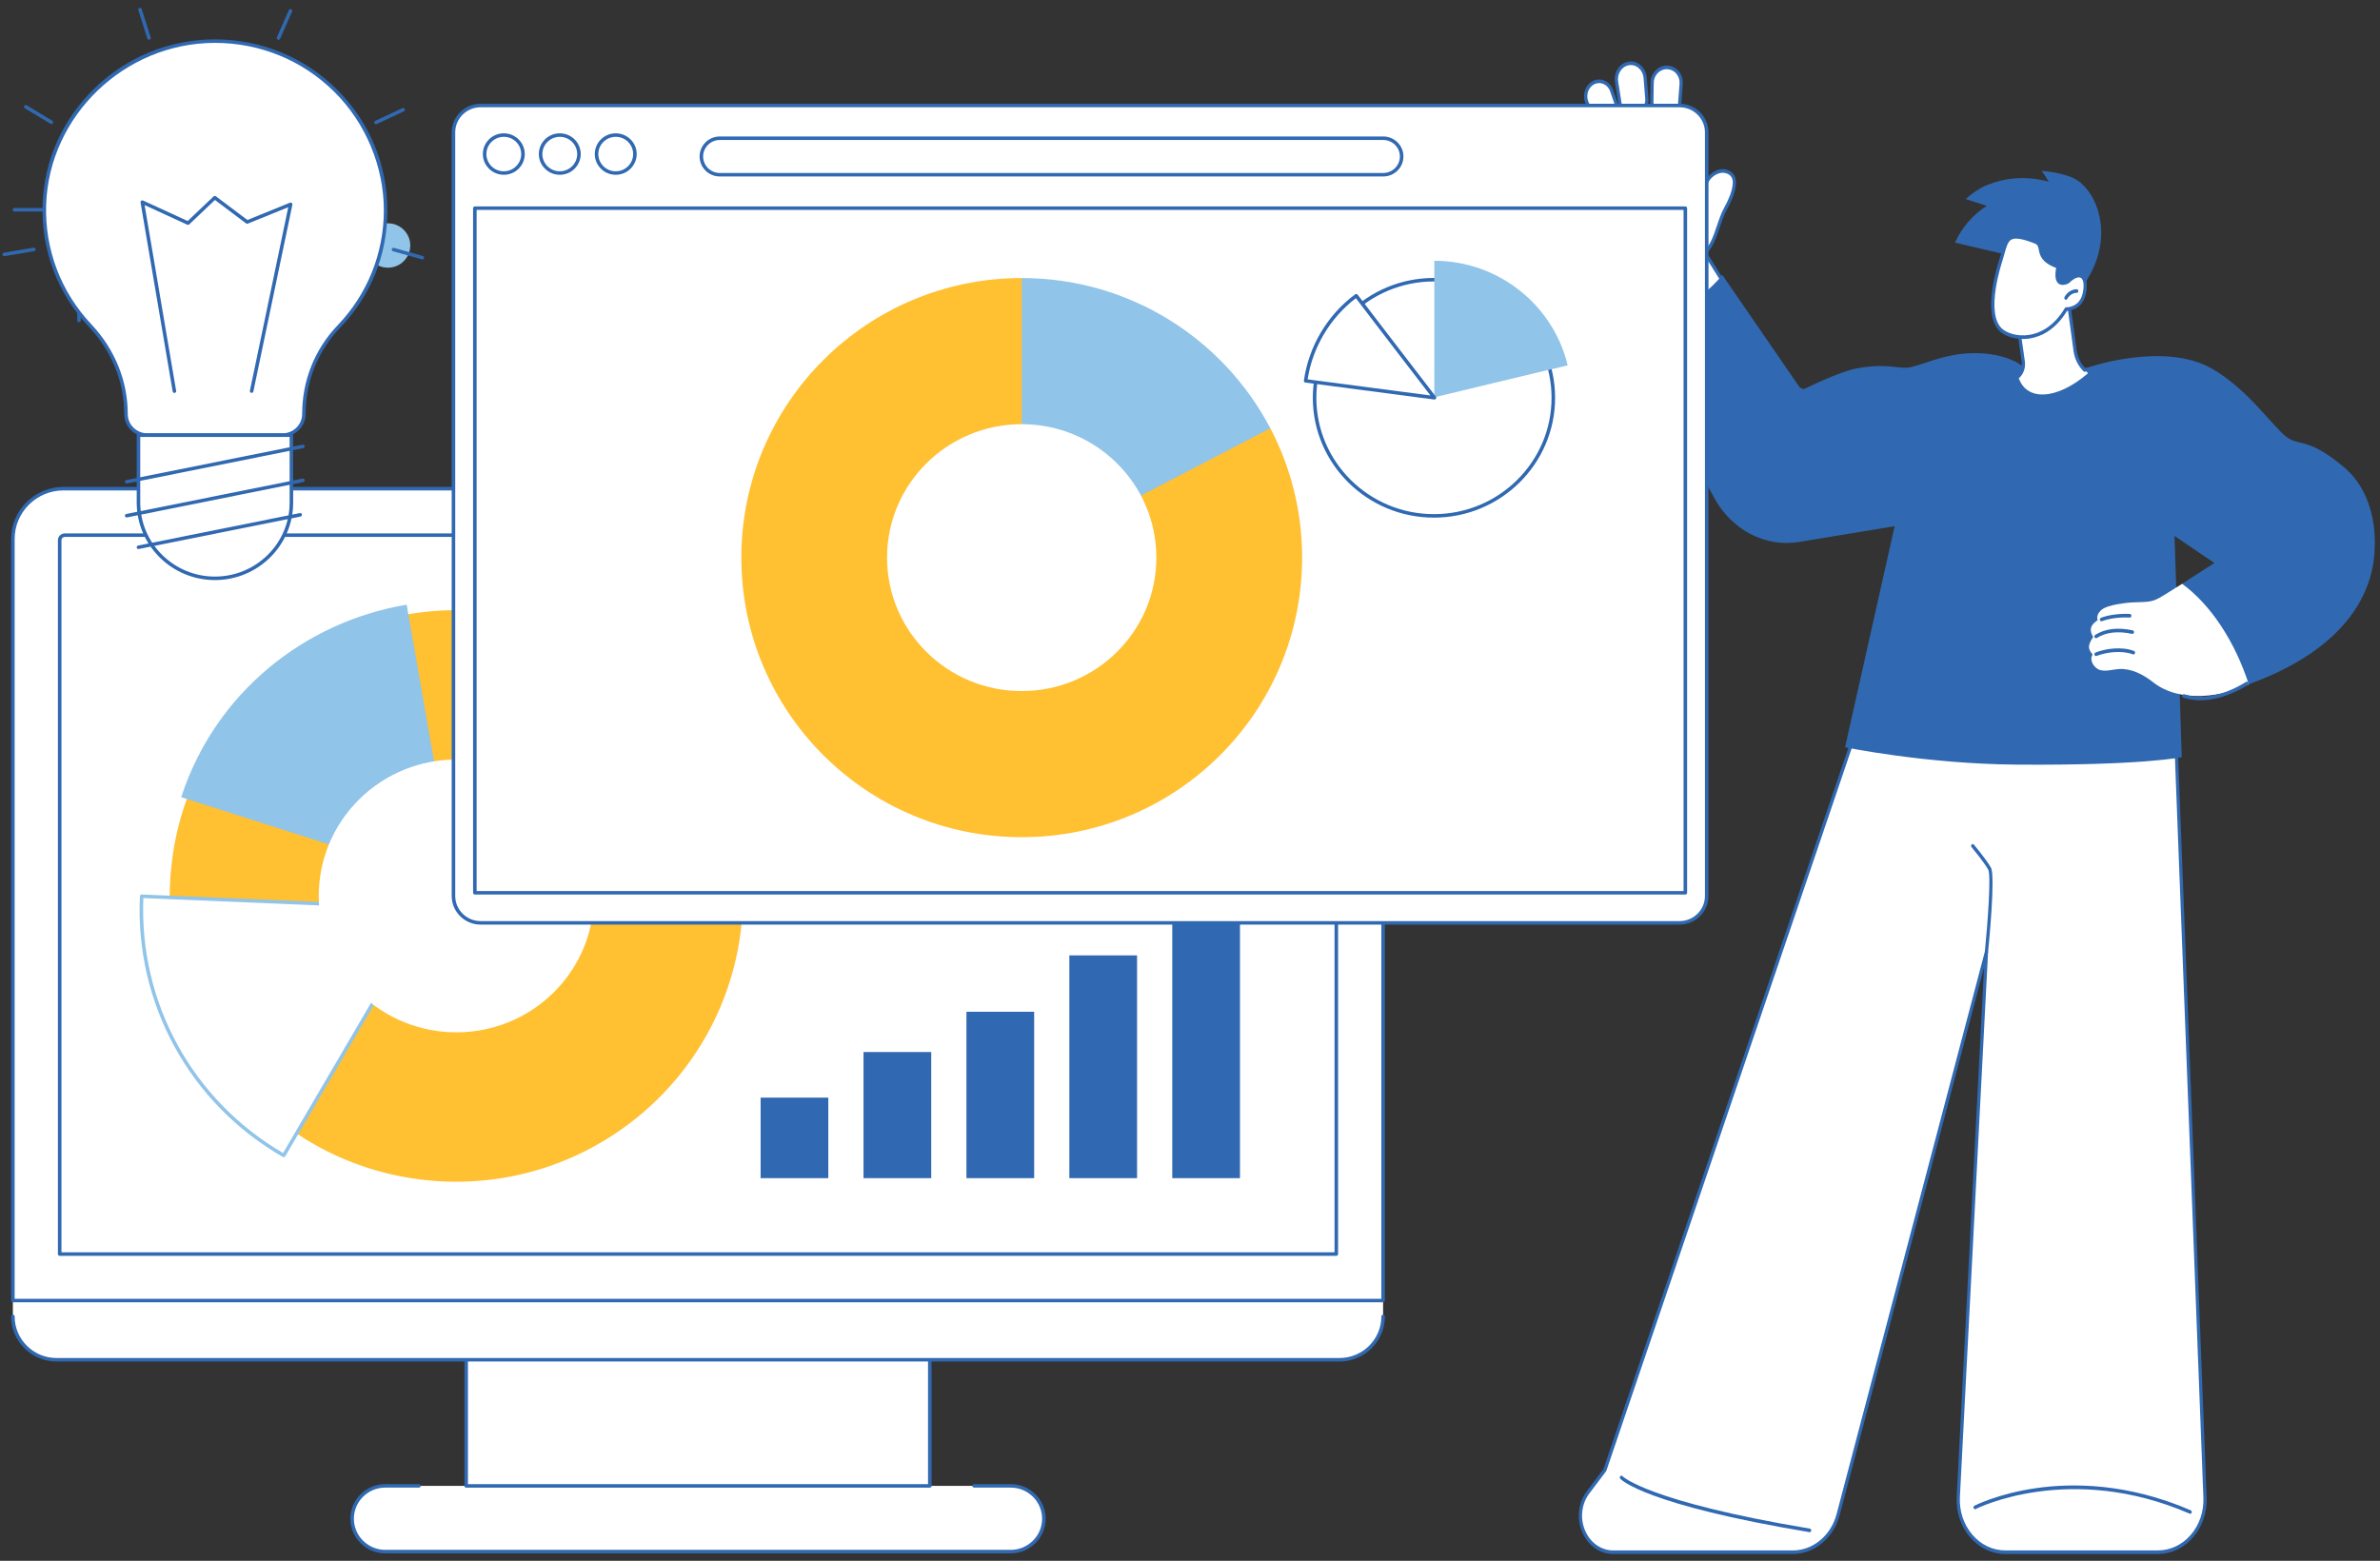 <svg width="279" height="183" viewBox="0 0 279 183" fill="none" xmlns="http://www.w3.org/2000/svg">
<rect x="0" y="0" width="279" height="183" fill="#333333" stroke="none"/>
<g clip-path="url(#clip0_2707_1304)">
<path d="M254.879 81.736L258.488 175.64C258.596 179.112 256.095 181.993 252.971 181.993H235.074C231.901 181.993 229.382 179.025 229.563 175.501L232.865 111.607L215.48 177.581C214.791 180.196 212.635 181.993 210.183 181.993H189.127C185.853 181.993 184.072 177.739 186.179 174.953L188.134 172.365L219.447 80.131L254.879 81.734V81.736Z" fill="white"/>
<path d="M252.971 182.204H235.074C233.487 182.204 232.011 181.495 230.922 180.211C229.832 178.928 229.285 177.25 229.376 175.488L232.583 113.433L215.664 177.638C214.955 180.325 212.703 182.202 210.185 182.202H189.127C187.537 182.202 186.134 181.206 185.463 179.603C184.794 178.003 185.012 176.168 186.033 174.816L187.967 172.255L219.269 80.055C219.298 79.971 219.371 79.912 219.455 79.918L254.886 81.521C254.985 81.525 255.064 81.614 255.068 81.724L258.677 175.628C258.732 177.366 258.164 179.011 257.08 180.259C255.995 181.51 254.536 182.2 252.971 182.2V182.204ZM232.865 111.396C232.877 111.396 232.886 111.396 232.898 111.398C232.992 111.417 233.061 111.512 233.055 111.617L229.753 175.512C229.668 177.157 230.181 178.722 231.196 179.92C232.214 181.12 233.591 181.78 235.074 181.78H252.971C254.432 181.78 255.794 181.137 256.807 179.968C257.819 178.802 258.349 177.266 258.298 175.645L254.697 81.936L219.576 80.346L188.31 172.441C188.303 172.464 188.291 172.483 188.278 172.502L186.323 175.09C185.397 176.315 185.2 177.977 185.806 179.428C186.414 180.881 187.685 181.784 189.127 181.784H210.183C212.534 181.784 214.637 180.031 215.298 177.524L232.684 111.55C232.708 111.459 232.782 111.398 232.865 111.398V111.396Z" fill="#3069B1"/>
<path d="M212.135 179.643C212.135 179.643 212.116 179.643 212.106 179.641C192.87 176.431 190.048 173.502 189.938 173.379C189.864 173.297 189.864 173.164 189.938 173.082C190.012 173 190.131 173 190.205 173.082C190.237 173.118 193.187 176.06 212.163 179.226C212.267 179.243 212.337 179.35 212.322 179.466C212.309 179.572 212.228 179.645 212.135 179.645V179.643Z" fill="#3069B1"/>
<path d="M256.747 177.486C256.724 177.486 256.701 177.482 256.678 177.471C242.62 171.376 231.719 176.87 231.611 176.927C231.517 176.975 231.403 176.931 231.359 176.826C231.316 176.72 231.356 176.596 231.45 176.545C231.479 176.53 234.256 175.109 238.75 174.472C242.891 173.883 249.387 173.86 256.815 177.081C256.911 177.123 256.961 177.245 256.923 177.353C256.894 177.435 256.822 177.488 256.747 177.488V177.486Z" fill="#3069B1"/>
<path d="M232.865 111.82C232.865 111.82 232.852 111.82 232.845 111.82C232.74 111.807 232.667 111.702 232.678 111.588C233.017 108.197 233.424 102.582 233.07 101.954C232.564 101.053 231.128 99.336 231.115 99.32C231.043 99.235 231.047 99.1 231.124 99.022C231.2 98.942 231.321 98.948 231.392 99.033C231.452 99.104 232.867 100.798 233.392 101.73C233.932 102.692 233.146 110.723 233.055 111.636C233.044 111.744 232.962 111.824 232.867 111.824L232.865 111.82Z" fill="#3069B1"/>
<path d="M236.95 42.826C236.95 42.826 235.216 41.4 231.426 41.4C227.872 41.4 224.92 43.024 223.587 43.111C222.253 43.197 221.179 42.598 217.797 43.168C215.624 43.535 211.438 45.65 211.438 45.65C211.438 45.65 218.18 47.717 226.027 47.017C233.873 46.319 236.95 42.824 236.95 42.824V42.826Z" fill="#3069B1"/>
<path d="M278.375 63.801C278.375 63.801 278.79 58.146 274.772 54.77C270.068 50.819 269.436 52.705 267.477 50.743C265.518 48.78 263.027 45.397 259.378 43.267C253.651 39.926 244.539 43.157 244.539 43.157C244.539 43.157 261.547 53.789 268.109 59.787C274.674 65.785 278.373 63.801 278.373 63.801H278.375Z" fill="#3069B1"/>
<path d="M203.159 34.685L199.919 29.733C199.919 29.733 194.083 19.514 194.507 21.799C194.507 21.799 192.145 19.837 190.296 22.098C190.296 22.098 187.842 18.257 186.026 21.463C186.026 21.463 184.521 23.553 184.931 27.822C185.251 31.157 188.14 33.77 188.14 33.77L190.733 38.407L203.159 34.687V34.685Z" fill="white"/>
<path d="M190.542 38.452C190.478 38.452 190.415 38.416 190.379 38.348L187.996 33.911C187.642 33.62 184.736 31.089 184.593 26.649C184.44 21.803 186.052 20.126 186.302 19.898C186.751 19.12 187.263 18.749 187.82 18.799C189.013 18.903 190.015 20.961 190.351 21.731C191.861 20.139 193.634 20.986 194.323 21.423C194.348 21.36 194.39 21.307 194.46 21.276C194.67 21.181 194.933 21.062 197.58 25.395C198.847 27.47 200.065 29.6 200.079 29.621L203.206 34.59C203.267 34.685 203.246 34.818 203.159 34.883C203.074 34.951 202.954 34.928 202.896 34.831L199.762 29.855C197.756 26.344 195.43 22.556 194.695 21.803C194.695 21.872 194.66 21.938 194.607 21.976C194.541 22.022 194.456 22.02 194.393 21.967C194.302 21.891 192.145 20.151 190.434 22.239C190.39 22.292 190.326 22.317 190.263 22.305C190.201 22.292 190.146 22.246 190.121 22.18C189.815 21.387 188.797 19.308 187.791 19.221C187.376 19.185 186.979 19.5 186.607 20.156C186.594 20.177 186.579 20.198 186.56 20.212C186.543 20.227 184.819 21.744 184.974 26.637C185.116 31.131 188.216 33.571 188.248 33.594C188.271 33.611 188.289 33.635 188.303 33.66L190.705 38.133C190.758 38.232 190.73 38.363 190.639 38.422C190.608 38.443 190.574 38.452 190.542 38.452Z" fill="#3069B1"/>
<path d="M192.605 30.798C192.211 28.339 193.785 26.065 194.99 25.2C195.666 24.715 196.475 24.532 197.244 24.268C198.014 24.005 198.798 23.638 199.29 22.929C199.65 22.412 199.821 21.744 200.135 21.193C200.634 20.32 201.573 19.972 202.109 20.052C202.918 20.172 203.367 20.653 203.31 21.56C203.252 22.501 202.753 23.598 202.327 24.372C201.234 26.356 201.187 28.668 199.306 30.228L199.001 31.007L192.605 30.8V30.798Z" fill="white"/>
<path d="M186.281 17.028C185.73 17.395 185.023 17.262 184.597 16.735L183.881 15.836C183.356 15.098 183.534 14.016 184.26 13.531C184.895 13.109 185.713 13.305 186.134 13.982L186.753 14.923C187.174 15.6 186.916 16.604 186.281 17.028Z" fill="white"/>
<path d="M185.603 17.445C185.179 17.445 184.756 17.249 184.455 16.876L183.737 15.975C183.447 15.566 183.332 15.052 183.413 14.55C183.495 14.048 183.767 13.611 184.162 13.35C184.88 12.871 185.813 13.097 186.289 13.862L186.907 14.799C187.128 15.155 187.2 15.598 187.113 16.047C187.018 16.536 186.749 16.96 186.378 17.207C186.137 17.367 185.87 17.445 185.603 17.445ZM184.976 13.523C184.764 13.523 184.55 13.584 184.357 13.714C184.057 13.915 183.851 14.246 183.786 14.628C183.724 15.009 183.811 15.402 184.029 15.705L184.739 16.596C185.109 17.051 185.717 17.159 186.185 16.846C186.463 16.661 186.672 16.33 186.744 15.959C186.808 15.623 186.757 15.298 186.6 15.043L185.982 14.107C185.745 13.727 185.366 13.52 184.978 13.52L184.976 13.523Z" fill="#3069B1"/>
<path d="M188.648 14.666C187.948 14.927 187.115 14.623 186.833 13.866L186.003 11.958C185.654 11.019 186.092 9.948 186.956 9.623C187.782 9.313 188.678 9.806 188.956 10.726L189.621 12.658C189.868 13.472 189.379 14.392 188.646 14.668L188.648 14.666Z" fill="white"/>
<path d="M188.144 14.969C187.5 14.969 186.895 14.579 186.66 13.947L185.834 12.048C185.641 11.53 185.649 10.973 185.853 10.473C186.058 9.971 186.429 9.598 186.897 9.423C187.822 9.077 188.826 9.629 189.136 10.656L189.799 12.582C189.938 13.035 189.89 13.525 189.669 13.968C189.458 14.389 189.108 14.716 188.708 14.866C188.523 14.936 188.329 14.969 188.142 14.969H188.144ZM187.462 9.741C187.316 9.741 187.166 9.766 187.02 9.821C186.651 9.96 186.361 10.254 186.2 10.646C186.039 11.04 186.033 11.475 186.181 11.875L187.007 13.774C187.24 14.4 187.948 14.706 188.591 14.465C188.901 14.349 189.174 14.092 189.341 13.761C189.51 13.423 189.547 13.054 189.447 12.723L188.784 10.798C188.587 10.148 188.043 9.739 187.464 9.739L187.462 9.741Z" fill="#3069B1"/>
<path d="M191.705 13.421C190.889 13.579 190.044 13.021 189.902 12.114L189.51 9.623C189.348 8.6 189.964 7.623 190.885 7.444C191.849 7.256 192.755 8.016 192.859 9.098L193.058 11.576C193.141 12.449 192.484 13.269 191.705 13.419V13.421Z" fill="white"/>
<path d="M191.427 13.659C190.601 13.659 189.852 13.027 189.714 12.149L189.322 9.659C189.235 9.108 189.347 8.553 189.635 8.096C189.923 7.638 190.354 7.332 190.849 7.237C191.368 7.136 191.885 7.275 192.306 7.628C192.726 7.98 192.988 8.494 193.043 9.077L193.242 11.559C193.332 12.504 192.641 13.453 191.734 13.63C191.629 13.651 191.525 13.659 191.423 13.659H191.427ZM191.18 7.625C191.093 7.625 191.004 7.634 190.915 7.651C190.519 7.727 190.174 7.971 189.945 8.336C189.714 8.701 189.625 9.144 189.695 9.585L190.087 12.076C190.207 12.835 190.932 13.358 191.671 13.212C192.389 13.073 192.937 12.333 192.866 11.599L192.668 9.117C192.624 8.655 192.414 8.246 192.078 7.963C191.813 7.742 191.502 7.625 191.179 7.625H191.18Z" fill="#3069B1"/>
<path d="M195.375 13.55C194.499 13.613 193.643 12.915 193.645 11.985L193.677 9.72C193.677 8.764 194.378 7.969 195.276 7.904C196.307 7.828 197.159 8.737 197.083 9.832L196.907 12.122C196.852 12.928 196.134 13.495 195.377 13.55H195.375Z" fill="white"/>
<path d="M195.265 13.765C194.778 13.765 194.293 13.556 193.944 13.194C193.628 12.862 193.454 12.432 193.454 11.985L193.486 9.718C193.486 8.657 194.268 7.767 195.263 7.695C195.827 7.655 196.373 7.881 196.759 8.317C197.123 8.726 197.309 9.285 197.271 9.851L197.095 12.143C197.036 12.999 196.301 13.698 195.386 13.763C195.346 13.765 195.305 13.767 195.265 13.767V13.765ZM195.392 8.111C195.358 8.111 195.322 8.111 195.286 8.115C194.49 8.172 193.865 8.878 193.863 9.72L193.831 11.987C193.831 12.314 193.961 12.635 194.202 12.886C194.503 13.202 194.937 13.371 195.36 13.339C195.979 13.295 196.663 12.848 196.714 12.105L196.89 9.813C196.921 9.366 196.778 8.937 196.487 8.611C196.201 8.288 195.805 8.109 195.388 8.109L195.392 8.111Z" fill="#3069B1"/>
<path d="M192.558 30.773C192.467 30.773 192.387 30.701 192.372 30.6C191.944 27.927 193.753 25.84 194.888 25.025C195.445 24.625 196.085 24.422 196.705 24.226C196.867 24.175 197.029 24.123 197.19 24.068C197.843 23.844 198.658 23.498 199.141 22.8C199.332 22.526 199.467 22.206 199.609 21.864C199.719 21.6 199.832 21.33 199.976 21.079C200.49 20.181 201.479 19.744 202.136 19.841C203.077 19.983 203.562 20.596 203.502 21.573C203.439 22.575 202.916 23.705 202.49 24.479C202.107 25.175 201.856 25.922 201.613 26.645C201.174 27.955 200.719 29.309 199.469 30.345C199.385 30.414 199.266 30.395 199.203 30.302C199.141 30.209 199.158 30.077 199.243 30.007C200.403 29.045 200.819 27.807 201.259 26.497C201.507 25.757 201.765 24.989 202.168 24.26C202.5 23.659 203.064 22.507 203.125 21.543C203.172 20.79 202.833 20.371 202.087 20.261C201.645 20.196 200.768 20.482 200.298 21.307C200.169 21.535 200.065 21.782 199.955 22.045C199.81 22.391 199.66 22.75 199.444 23.06C198.895 23.851 198.012 24.23 197.303 24.471C197.14 24.526 196.975 24.578 196.811 24.631C196.218 24.819 195.606 25.013 195.096 25.378C194.039 26.135 192.355 28.071 192.747 30.524C192.766 30.638 192.696 30.747 192.594 30.768C192.582 30.77 192.571 30.773 192.56 30.773H192.558Z" fill="#3069B1"/>
<path d="M231.761 42.786C225.379 42.244 211.153 45.686 211.153 45.686L201.91 32.247C198.968 35.744 195.009 37.849 189.485 37.125C191.347 40.599 197.129 51.309 200.901 58.292C202.973 62.128 206.916 64.199 210.896 63.543L222.029 61.708L231.297 63.678C231.297 63.678 240.331 43.514 231.763 42.784L231.761 42.786Z" fill="#3069B1"/>
<path d="M210.487 47.441C210.46 47.441 210.432 47.434 210.405 47.419C210.31 47.369 210.271 47.244 210.314 47.139L210.97 45.595C211.015 45.49 211.127 45.445 211.222 45.494C211.316 45.544 211.356 45.669 211.313 45.774L210.657 47.318C210.625 47.394 210.557 47.438 210.487 47.438V47.441Z" fill="#3069B1"/>
<path d="M242.47 43.016C242.47 43.016 249.139 43.151 254.286 45.024C255.244 45.372 254.907 62.676 254.907 62.676L255.763 88.774C255.763 88.774 251.293 89.759 236.425 89.651C225.778 89.573 216.291 87.616 216.291 87.616L222.673 59.15L228.931 42.763C228.931 42.763 230.111 42.739 230.477 42.731C233.82 42.67 242.47 43.018 242.47 43.018V43.016Z" fill="#3069B1"/>
<path d="M253.733 44.83C269.184 48.989 278.355 60.949 278.383 63.824C278.428 68.527 275.95 76.023 262.786 80.519L255.801 68.447L259.585 66.011L253.253 61.715L253.731 44.83H253.733Z" fill="#3069B1"/>
<path d="M222.128 61.548C222.111 61.548 222.096 61.546 222.079 61.542C221.978 61.512 221.918 61.396 221.944 61.285C222.109 60.595 222.279 59.882 222.213 59.178C222.141 58.435 221.774 57.817 221.273 57.604C221.175 57.562 221.126 57.442 221.164 57.332C221.201 57.222 221.311 57.168 221.408 57.21C222.039 57.478 222.503 58.233 222.59 59.131C222.666 59.916 222.476 60.7 222.312 61.392C222.289 61.487 222.213 61.548 222.128 61.548Z" fill="#3069B1"/>
<path d="M245.374 74.669C244.605 73.441 245.664 72.918 245.895 72.722C245.782 72.33 245.916 71.961 246.187 71.657C246.628 71.159 247.617 70.955 248.237 70.843C249.673 70.585 250.199 70.632 251.249 70.585C252.408 70.535 252.778 70.328 253.788 69.715C254.185 69.472 255.803 68.449 255.803 68.449C259.177 70.917 261.983 75.204 263.618 80.23C260.7 81.669 255.602 82.525 252.382 79.977C251.221 79.058 249.83 78.359 248.405 78.442C247.669 78.484 246.924 78.756 246.206 78.564C245.488 78.372 244.872 77.396 245.316 76.74C244.668 76.014 244.797 75.601 245.376 74.671L245.374 74.669Z" fill="white"/>
<path d="M245.708 76.919C245.63 76.919 245.556 76.866 245.53 76.78C245.494 76.67 245.547 76.55 245.645 76.51C246.833 76.037 248.754 75.778 250.162 76.324C250.26 76.362 250.313 76.483 250.279 76.592C250.245 76.702 250.137 76.759 250.038 76.723C248.777 76.234 246.937 76.445 245.774 76.909C245.753 76.917 245.732 76.921 245.71 76.921L245.708 76.919Z" fill="#3069B1"/>
<path d="M245.708 74.833C245.641 74.833 245.577 74.795 245.543 74.726C245.492 74.624 245.524 74.496 245.615 74.439C246.774 73.709 248.254 73.53 250.01 73.905C250.112 73.926 250.181 74.038 250.16 74.152C250.141 74.266 250.042 74.342 249.938 74.319C248.273 73.962 246.88 74.124 245.801 74.804C245.77 74.823 245.74 74.831 245.708 74.831V74.833Z" fill="#3069B1"/>
<path d="M246.352 72.842C246.274 72.842 246.2 72.787 246.172 72.701C246.138 72.591 246.191 72.471 246.289 72.433C247.184 72.091 248.449 71.923 249.677 71.986C249.781 71.992 249.862 72.089 249.857 72.207C249.851 72.323 249.764 72.416 249.66 72.408C248.477 72.347 247.263 72.507 246.412 72.834C246.392 72.842 246.371 72.844 246.35 72.844L246.352 72.842Z" fill="#3069B1"/>
<path d="M257.946 82.107C257.292 82.107 256.622 82.019 255.957 81.808C255.856 81.776 255.798 81.658 255.826 81.546C255.854 81.434 255.96 81.371 256.061 81.401C259.024 82.346 262.115 80.698 263.307 79.948C263.398 79.891 263.514 79.927 263.565 80.028C263.616 80.129 263.584 80.258 263.493 80.315C262.525 80.924 260.338 82.105 257.944 82.105L257.946 82.107Z" fill="#3069B1"/>
<path d="M243.878 21.408C242.624 20.347 240.167 20.12 239.343 20.027C239.642 20.43 239.913 20.856 240.157 21.303C237.634 20.619 235.192 20.755 232.759 21.775C232.028 22.081 231.066 22.743 230.441 23.344C231.265 23.608 232.091 23.872 232.915 24.135C231.321 25.12 230.007 26.63 229.177 28.442C229.717 28.607 238.846 30.661 239.045 30.798C239.517 32.719 240.447 34.533 242.042 35.526C242.074 35.645 242.209 35.731 242.326 35.657C242.406 35.649 242.466 35.583 242.493 35.505C244.374 33.654 245.922 31.192 246.255 28.368C246.558 25.814 245.763 23.001 243.88 21.406L243.878 21.408Z" fill="#3069B1"/>
<path d="M236.594 38.277L237.181 42.406C237.274 43.06 237.05 43.72 236.594 44.144C237.437 47.078 241.089 46.949 244.776 43.76L244.391 43.389C243.783 42.803 243.381 41.995 243.26 41.109L242.502 35.554C242.502 35.554 241.207 33.141 236.594 38.277Z" fill="white"/>
<path d="M236.594 44.353C236.539 44.353 236.486 44.328 236.448 44.277C236.382 44.188 236.391 44.056 236.472 43.98C236.876 43.606 237.075 43.014 236.993 42.438L236.406 38.308C236.397 38.241 236.416 38.173 236.459 38.127C239.132 35.153 240.741 34.672 241.618 34.795C242.362 34.898 242.654 35.425 242.665 35.446C242.679 35.469 242.686 35.495 242.69 35.522L243.448 41.078C243.561 41.913 243.94 42.676 244.514 43.229C244.594 43.305 244.601 43.438 244.533 43.526C244.465 43.615 244.346 43.623 244.266 43.547C243.624 42.929 243.2 42.075 243.073 41.141L242.322 35.634C242.26 35.543 242.034 35.271 241.555 35.21C240.767 35.109 239.305 35.577 236.796 38.348L237.369 42.37C237.471 43.094 237.221 43.834 236.717 44.302C236.681 44.336 236.639 44.351 236.596 44.351L236.594 44.353Z" fill="#3069B1"/>
<path d="M234.542 30.559C234.542 30.559 232.451 36.693 234.542 38.669C235.783 39.842 239.706 40.455 242.214 36.237C242.214 36.237 243.952 36.332 244.348 34.356C244.744 32.38 243.857 31.635 242.421 33.025C242.421 33.025 240.684 34.008 241.256 31.27C238.331 30.25 239.774 28.813 238.585 28.347C235.025 26.949 235.294 28.202 234.542 30.562V30.559Z" fill="white"/>
<path d="M237.13 39.747C235.934 39.747 234.942 39.325 234.419 38.831C232.255 36.79 234.265 30.777 234.362 30.488C234.462 30.174 234.542 29.885 234.62 29.606C234.864 28.725 235.057 28.031 235.61 27.721C236.179 27.402 237.058 27.527 238.643 28.149C239.206 28.37 239.289 28.794 239.371 29.206C239.49 29.805 239.625 30.484 241.309 31.072C241.404 31.106 241.459 31.213 241.438 31.321C241.267 32.141 241.296 32.702 241.521 32.898C241.739 33.088 242.158 32.934 242.313 32.852C243.294 31.912 243.88 32.059 244.141 32.234C244.603 32.54 244.745 33.333 244.529 34.407C244.164 36.229 242.726 36.431 242.313 36.45C240.898 38.772 239.155 39.491 237.935 39.685C237.658 39.73 237.387 39.749 237.126 39.749L237.13 39.747ZM236.344 27.974C236.113 27.974 235.927 28.016 235.783 28.096C235.374 28.326 235.211 28.915 234.983 29.731C234.908 30.001 234.822 30.309 234.72 30.631C234.72 30.631 234.72 30.633 234.72 30.636C234.699 30.695 232.699 36.653 234.665 38.509C235.218 39.032 236.463 39.489 237.886 39.264C239.045 39.08 240.71 38.386 242.057 36.121C242.093 36.06 242.16 36.022 242.224 36.026C242.288 36.026 243.808 36.083 244.162 34.309C244.334 33.451 244.253 32.793 243.95 32.593C243.656 32.397 243.129 32.618 242.546 33.185C242.535 33.196 242.521 33.206 242.508 33.215C242.478 33.232 241.756 33.633 241.29 33.227C240.951 32.932 240.866 32.337 241.034 31.412C239.295 30.76 239.128 29.916 239.005 29.294C238.93 28.917 238.884 28.687 238.52 28.545C237.541 28.162 236.838 27.974 236.344 27.974Z" fill="#3069B1"/>
<path d="M242.18 35.149C242.148 35.149 242.116 35.14 242.086 35.121C241.995 35.065 241.964 34.934 242.016 34.835C242.304 34.276 242.862 33.915 243.442 33.915H243.448C243.552 33.915 243.637 34.01 243.637 34.126C243.637 34.242 243.552 34.337 243.448 34.337H243.442C243.003 34.337 242.563 34.622 242.345 35.043C242.309 35.111 242.247 35.149 242.18 35.149Z" fill="#3069B1"/>
</g>
<path d="M118.481 174.212H45.168C43.019 174.212 41.278 175.938 41.278 178.068C41.278 180.198 43.019 181.923 45.168 181.923H118.479C120.628 181.923 122.369 180.198 122.369 178.068C122.369 175.938 120.628 174.212 118.479 174.212H118.481Z" fill="white"/>
<path d="M108.999 159.429H54.652V174.221H108.999V159.429Z" fill="white"/>
<path d="M108.997 174.426H54.65C54.536 174.426 54.442 174.333 54.442 174.22V159.429C54.442 159.316 54.536 159.223 54.65 159.223C54.764 159.223 54.857 159.316 54.857 159.429V174.015H108.79V159.429C108.79 159.316 108.883 159.223 108.997 159.223C109.111 159.223 109.204 159.316 109.204 159.429V174.22C109.204 174.333 109.111 174.426 108.997 174.426Z" fill="#3069B1"/>
<path d="M160.389 151.258L3.981 151.046L1.509 152.488V154.349C1.509 157.155 3.797 159.429 6.622 159.429H157.025C159.848 159.429 162.138 157.155 162.138 154.349V152.488L160.391 151.258H160.389Z" fill="white"/>
<path d="M7.453 57.295H156.196C159.475 57.295 162.138 59.935 162.138 63.184V152.488H1.511V63.184C1.511 59.935 4.174 57.295 7.453 57.295Z" fill="white"/>
<path d="M162.138 152.693H1.511C1.397 152.693 1.304 152.601 1.304 152.488V63.184C1.304 59.823 4.062 57.089 7.453 57.089H156.196C159.587 57.089 162.345 59.823 162.345 63.184V152.488C162.345 152.601 162.252 152.693 162.138 152.693ZM1.718 152.283H161.931V63.184C161.931 60.049 159.359 57.5 156.196 57.5H7.453C4.29 57.5 1.718 60.049 1.718 63.184V152.283Z" fill="#3069B1"/>
<path d="M156.652 63.336V147.037H6.997V63.336C6.997 63.012 7.264 62.747 7.592 62.747L156.057 62.747C156.385 62.747 156.652 63.012 156.652 63.336Z" fill="white"/>
<path d="M156.652 147.242H6.997C6.883 147.242 6.789 147.149 6.789 147.036V63.336C6.789 62.898 7.15 62.541 7.592 62.541H156.057C156.499 62.541 156.859 62.898 156.859 63.336V147.036C156.859 147.149 156.766 147.242 156.652 147.242ZM7.204 146.831H156.445V63.336C156.445 63.124 156.271 62.952 156.057 62.952H7.592C7.378 62.952 7.204 63.124 7.204 63.336V146.831Z" fill="#3069B1"/>
<path d="M157.025 159.634H6.624C3.691 159.634 1.304 157.264 1.304 154.349C1.304 154.236 1.397 154.144 1.511 154.144C1.625 154.144 1.718 154.236 1.718 154.349C1.718 157.036 3.919 159.223 6.624 159.223H157.027C159.732 159.223 161.933 157.038 161.933 154.349C161.933 154.236 162.026 154.144 162.14 154.144C162.254 154.144 162.347 154.236 162.347 154.349C162.347 157.264 159.962 159.634 157.027 159.634H157.025Z" fill="#3069B1"/>
<path d="M118.481 182.129H45.168C42.909 182.129 41.071 180.307 41.071 178.068C41.071 175.829 42.909 174.007 45.168 174.007H49.11C49.224 174.007 49.317 174.099 49.317 174.212C49.317 174.325 49.224 174.418 49.11 174.418H45.168C43.137 174.418 41.485 176.055 41.485 178.068C41.485 180.081 43.137 181.718 45.168 181.718H118.481C120.512 181.718 122.163 180.081 122.163 178.068C122.163 176.055 120.512 174.418 118.481 174.418H114.197C114.083 174.418 113.989 174.325 113.989 174.212C113.989 174.099 114.083 174.007 114.197 174.007H118.481C120.74 174.007 122.578 175.829 122.578 178.068C122.578 180.307 120.74 182.129 118.481 182.129Z" fill="#3069B1"/>
<path d="M53.502 105.047L57.045 71.725C38.594 69.798 22.047 83.154 20.091 101.557C18.134 119.959 31.506 136.439 49.96 138.368C68.411 140.295 84.958 126.939 86.914 108.539C87.505 102.976 86.695 97.59 84.767 92.728L53.502 105.049V105.047Z" fill="white"/>
<path d="M84.765 92.726L57.043 71.727C38.592 69.8 22.045 83.156 20.089 101.559C18.132 119.961 31.504 136.442 49.956 138.37C68.407 140.297 84.954 126.941 86.91 108.539C87.501 102.976 86.691 97.59 84.765 92.728V92.726Z" fill="#FFC032"/>
<path d="M47.674 70.897C35.676 72.904 25.214 81.26 21.241 93.472L53.414 103.755L47.674 70.897Z" fill="#90C4E9"/>
<path d="M16.607 105.084C16.041 117.129 22.062 129.035 33.259 135.472L50.223 106.491L16.607 105.084Z" fill="white"/>
<path d="M33.259 135.677C33.224 135.677 33.189 135.669 33.156 135.651C22.232 129.369 15.811 117.653 16.4 105.073C16.406 104.962 16.497 104.878 16.607 104.878C16.609 104.878 16.613 104.878 16.615 104.878L50.231 106.285C50.304 106.287 50.37 106.328 50.405 106.392C50.44 106.456 50.438 106.532 50.403 106.593L33.44 135.575C33.4 135.64 33.332 135.677 33.259 135.677ZM16.806 105.297C16.304 117.577 22.563 128.997 33.185 135.19L49.873 106.682L16.806 105.297Z" fill="#90C4E9"/>
<path d="M64.911 116.356C71.212 110.11 71.212 99.984 64.911 93.738C58.609 87.492 48.392 87.492 42.09 93.738C35.788 99.984 35.788 110.11 42.09 116.356C48.392 122.601 58.609 122.601 64.911 116.356Z" fill="white"/>
<path d="M97.101 128.695H89.163V138.136H97.101V128.695Z" fill="#3069B1"/>
<path d="M109.165 123.347H101.227V138.136H109.165V123.347Z" fill="#3069B1"/>
<path d="M121.231 118.626H113.293V138.136H121.231V118.626Z" fill="#3069B1"/>
<path d="M133.295 112.018H125.357V138.136H133.295V112.018Z" fill="#3069B1"/>
<path d="M145.359 100.061H137.421V138.136H145.359V100.061Z" fill="#3069B1"/>
<path d="M196.892 12.372H56.339C54.582 12.372 53.157 13.784 53.157 15.525V105.049C53.157 106.79 54.582 108.202 56.339 108.202H196.892C198.649 108.202 200.073 106.79 200.073 105.049V15.525C200.073 13.784 198.649 12.372 196.892 12.372Z" fill="white"/>
<path d="M196.892 108.407H56.339C54.469 108.407 52.95 106.901 52.95 105.049V15.525C52.95 13.672 54.469 12.166 56.339 12.166H196.892C198.761 12.166 200.28 13.674 200.28 15.525V105.049C200.28 106.901 198.761 108.407 196.892 108.407ZM56.339 12.577C54.7 12.577 53.365 13.9 53.365 15.525V105.049C53.365 106.673 54.7 107.996 56.339 107.996H196.892C198.531 107.996 199.866 106.673 199.866 105.049V15.525C199.866 13.9 198.531 12.577 196.892 12.577H56.339Z" fill="#3069B1"/>
<path d="M61.315 18.066C61.316 16.836 60.311 15.838 59.069 15.836C57.827 15.834 56.819 16.83 56.817 18.06C56.816 19.29 57.821 20.289 59.063 20.29C60.305 20.292 61.313 19.296 61.315 18.066Z" fill="white"/>
<path d="M59.06 20.494C57.707 20.494 56.604 19.403 56.604 18.061C56.604 16.72 57.705 15.63 59.06 15.63C60.415 15.63 61.516 16.72 61.516 18.061C61.516 19.403 60.415 20.494 59.06 20.494ZM59.06 16.042C57.935 16.042 57.019 16.948 57.019 18.064C57.019 19.179 57.935 20.085 59.06 20.085C60.185 20.085 61.101 19.179 61.101 18.064C61.101 16.948 60.185 16.042 59.06 16.042Z" fill="#3069B1"/>
<path d="M67.875 18.066C67.877 16.836 66.871 15.838 65.629 15.836C64.388 15.834 63.379 16.83 63.378 18.06C63.376 19.29 64.381 20.289 65.623 20.29C66.865 20.292 67.873 19.296 67.875 18.066Z" fill="white"/>
<path d="M65.621 20.494C64.268 20.494 63.166 19.403 63.166 18.061C63.166 16.72 64.266 15.63 65.621 15.63C66.977 15.63 68.077 16.72 68.077 18.061C68.077 19.403 66.977 20.494 65.621 20.494ZM65.621 16.042C64.496 16.042 63.58 16.948 63.58 18.064C63.58 19.179 64.496 20.085 65.621 20.085C66.747 20.085 67.663 19.179 67.663 18.064C67.663 16.948 66.747 16.042 65.621 16.042Z" fill="#3069B1"/>
<path d="M74.435 18.066C74.437 16.836 73.432 15.838 72.19 15.836C70.948 15.834 69.94 16.83 69.938 18.06C69.936 19.29 70.942 20.289 72.184 20.29C73.425 20.292 74.434 19.296 74.435 18.066Z" fill="white"/>
<path d="M72.181 20.494C70.828 20.494 69.725 19.403 69.725 18.061C69.725 16.72 70.826 15.63 72.181 15.63C73.536 15.63 74.637 16.72 74.637 18.061C74.637 19.403 73.536 20.494 72.181 20.494ZM72.181 16.042C71.056 16.042 70.139 16.948 70.139 18.064C70.139 19.179 71.056 20.085 72.181 20.085C73.306 20.085 74.222 19.179 74.222 18.064C74.222 16.948 73.306 16.042 72.181 16.042Z" fill="#3069B1"/>
<path d="M162.154 20.484H84.378C83.186 20.484 82.22 19.527 82.22 18.346C82.22 17.164 83.186 16.207 84.378 16.207H162.154C163.346 16.207 164.312 17.164 164.312 18.346C164.312 19.527 163.346 20.484 162.154 20.484Z" fill="white"/>
<path d="M162.154 20.69H84.378C83.074 20.69 82.013 19.638 82.013 18.346C82.013 17.053 83.074 16.001 84.378 16.001H162.154C163.458 16.001 164.519 17.053 164.519 18.346C164.519 19.638 163.458 20.69 162.154 20.69ZM84.378 16.414C83.302 16.414 82.427 17.281 82.427 18.348C82.427 19.414 83.302 20.281 84.378 20.281H162.154C163.23 20.281 164.105 19.414 164.105 18.348C164.105 17.281 163.23 16.414 162.154 16.414H84.378Z" fill="#3069B1"/>
<path d="M197.565 104.884H55.665C55.551 104.884 55.458 104.792 55.458 104.679V24.407C55.458 24.294 55.551 24.201 55.665 24.201H197.567C197.681 24.201 197.775 24.294 197.775 24.407V104.681C197.775 104.794 197.681 104.886 197.567 104.886L197.565 104.884ZM55.87 104.473H197.358V24.612H55.873V104.475L55.87 104.473Z" fill="#3069B1"/>
<path d="M45.471 31.387C46.92 31.387 48.095 30.221 48.095 28.784C48.095 27.347 46.92 26.181 45.471 26.181C44.022 26.181 42.847 27.347 42.847 28.784C42.847 30.221 44.022 31.387 45.471 31.387Z" fill="#90C4E9"/>
<path d="M37.817 31.387C39.266 31.387 40.441 30.221 40.441 28.784C40.441 27.347 39.266 26.181 37.817 26.181C36.368 26.181 35.193 27.347 35.193 28.784C35.193 30.221 36.368 31.387 37.817 31.387Z" fill="#90C4E9"/>
<path d="M30.161 31.387C31.61 31.387 32.785 30.221 32.785 28.784C32.785 27.347 31.61 26.181 30.161 26.181C28.712 26.181 27.537 27.347 27.537 28.784C27.537 30.221 28.712 31.387 30.161 31.387Z" fill="#90C4E9"/>
<path d="M9.262 37.779C9.148 37.779 9.055 37.686 9.055 37.573V28.784C9.055 28.671 9.148 28.578 9.262 28.578H24.797C24.912 28.578 25.005 28.671 25.005 28.784C25.005 28.897 24.912 28.989 24.797 28.989H9.469V37.573C9.469 37.686 9.376 37.779 9.262 37.779Z" fill="#3069B1"/>
<path d="M21.508 24.799H1.687C1.573 24.799 1.48 24.707 1.48 24.594C1.48 24.481 1.573 24.388 1.687 24.388H21.508C21.622 24.388 21.716 24.481 21.716 24.594C21.716 24.707 21.622 24.799 21.508 24.799Z" fill="#3069B1"/>
<path d="M33.887 19.717H13.84C13.726 19.717 13.633 19.625 13.633 19.512C13.633 19.399 13.726 19.306 13.84 19.306H33.887C34.001 19.306 34.095 19.399 34.095 19.512C34.095 19.625 34.001 19.717 33.887 19.717Z" fill="#3069B1"/>
<path d="M119.772 65.38V32.6C101.619 32.6 86.904 47.277 86.904 65.38C86.904 83.483 101.619 98.159 119.772 98.159C137.925 98.159 152.64 83.483 152.64 65.38C152.64 59.908 151.293 54.75 148.915 50.214L119.772 65.38Z" fill="white"/>
<path d="M148.917 50.214L119.774 32.6C101.621 32.6 86.906 47.277 86.906 65.38C86.906 83.483 101.621 98.159 119.774 98.159C137.927 98.159 152.642 83.485 152.642 65.38C152.642 59.908 151.295 54.75 148.917 50.214Z" fill="#FFC032"/>
<path d="M148.917 50.214C143.429 39.747 132.439 32.6 119.774 32.6V65.38L148.917 50.214Z" fill="#90C4E9"/>
<path d="M119.772 81.026C128.49 81.026 135.558 74.021 135.558 65.38C135.558 56.739 128.49 49.734 119.772 49.734C111.053 49.734 103.986 56.739 103.986 65.38C103.986 74.021 111.053 81.026 119.772 81.026Z" fill="white"/>
<path d="M49.508 30.416C49.489 30.416 49.47 30.414 49.452 30.408L46.073 29.459C45.964 29.428 45.899 29.315 45.93 29.206C45.962 29.097 46.078 29.033 46.185 29.064L49.563 30.013C49.673 30.044 49.738 30.157 49.706 30.266C49.682 30.356 49.597 30.416 49.508 30.416Z" fill="#3069B1"/>
<path d="M14.768 48.541C14.768 49.905 15.883 51.011 17.259 51.011H33.137C34.513 51.011 35.628 49.905 35.628 48.541C35.628 44.731 37.079 41.054 39.721 38.291C43.12 34.738 45.205 29.938 45.205 24.654C45.205 13.685 36.221 4.797 25.147 4.824C14.445 4.851 5.541 13.406 5.202 24.007C5.025 29.49 7.096 34.491 10.569 38.178C13.228 41.001 14.768 44.68 14.768 48.541Z" fill="white"/>
<path d="M33.137 51.214H17.259C15.771 51.214 14.561 50.014 14.561 48.539C14.561 44.784 13.089 41.155 10.416 38.316C6.748 34.421 4.822 29.335 4.992 23.997C5.158 18.816 7.342 13.952 11.141 10.298C14.94 6.646 19.912 4.627 25.143 4.614H25.195C30.585 4.614 35.653 6.691 39.47 10.464C43.3 14.25 45.408 19.287 45.408 24.648C45.408 30.009 43.439 34.691 39.866 38.427C37.263 41.148 35.829 44.737 35.829 48.535C35.829 50.01 34.619 51.209 33.131 51.209L33.137 51.214ZM25.199 5.027H25.149C14.6 5.054 5.745 13.57 5.409 24.011C5.241 29.241 7.127 34.22 10.721 38.037C13.465 40.951 14.976 44.679 14.976 48.539C14.976 49.786 15.999 50.803 17.259 50.803H33.137C34.395 50.803 35.421 49.788 35.421 48.539C35.421 44.634 36.894 40.945 39.57 38.148C43.07 34.489 44.998 29.695 44.998 24.652C44.998 19.609 42.931 14.468 39.18 10.758C35.441 7.061 30.478 5.027 25.197 5.027H25.199Z" fill="#3069B1"/>
<path d="M16.233 51.027V58.925C16.233 63.832 20.246 67.809 25.197 67.809C30.148 67.809 34.161 63.832 34.161 58.925V51.027H16.233Z" fill="white"/>
<path d="M25.197 68.012C20.14 68.012 16.026 63.935 16.026 58.923V51.025C16.026 50.912 16.119 50.819 16.233 50.819H34.161C34.275 50.819 34.368 50.912 34.368 51.025V58.923C34.368 63.935 30.254 68.012 25.197 68.012ZM16.441 51.232V58.925C16.441 63.711 20.368 67.603 25.197 67.603C30.026 67.603 33.953 63.711 33.953 58.925V51.232H16.441Z" fill="#3069B1"/>
<path d="M14.851 56.691C14.754 56.691 14.669 56.623 14.648 56.526C14.625 56.416 14.698 56.307 14.81 56.284L35.471 52.136C35.582 52.113 35.692 52.185 35.715 52.296C35.738 52.407 35.665 52.516 35.553 52.539L14.893 56.687C14.878 56.689 14.866 56.691 14.851 56.691Z" fill="#3069B1"/>
<path d="M14.851 60.67C14.754 60.67 14.669 60.602 14.648 60.505C14.625 60.394 14.698 60.285 14.81 60.263L35.471 56.115C35.582 56.092 35.692 56.164 35.715 56.275C35.738 56.386 35.665 56.495 35.553 56.517L14.893 60.666C14.878 60.668 14.866 60.67 14.851 60.67Z" fill="#3069B1"/>
<path d="M16.231 64.371C16.134 64.371 16.049 64.303 16.028 64.207C16.005 64.096 16.078 63.987 16.19 63.964L35.153 60.157C35.265 60.135 35.375 60.206 35.398 60.318C35.421 60.428 35.348 60.537 35.236 60.56L16.273 64.367C16.258 64.369 16.246 64.371 16.231 64.371Z" fill="#3069B1"/>
<path d="M20.447 46.072C20.347 46.072 20.26 46 20.242 45.902L16.476 23.73C16.463 23.654 16.493 23.578 16.555 23.533C16.615 23.487 16.698 23.477 16.768 23.51L22.001 25.913L25.038 23.029C25.112 22.959 25.224 22.953 25.307 23.013L29.004 25.794L33.995 23.765C34.065 23.736 34.146 23.748 34.206 23.798C34.264 23.847 34.293 23.923 34.277 23.997L29.701 45.9C29.678 46.011 29.566 46.081 29.456 46.06C29.344 46.037 29.272 45.928 29.294 45.818L33.792 24.293L29.052 26.219C28.983 26.248 28.907 26.238 28.849 26.193L25.197 23.446L22.186 26.306C22.123 26.365 22.032 26.38 21.956 26.345L16.951 24.046L20.65 45.834C20.669 45.945 20.592 46.052 20.48 46.07C20.468 46.07 20.457 46.072 20.445 46.072H20.447Z" fill="#3069B1"/>
<path d="M0.501 30.035C0.402 30.035 0.315 29.965 0.298 29.864C0.279 29.753 0.354 29.646 0.468 29.628L3.929 29.04C4.043 29.021 4.149 29.095 4.167 29.208C4.186 29.319 4.111 29.426 3.997 29.445L0.536 30.033C0.524 30.033 0.514 30.035 0.501 30.035Z" fill="#3069B1"/>
<path d="M6.026 14.54C5.989 14.54 5.952 14.53 5.919 14.509L2.92 12.697C2.822 12.638 2.791 12.512 2.851 12.416C2.912 12.319 3.038 12.288 3.135 12.348L6.134 14.16C6.232 14.22 6.263 14.345 6.203 14.442C6.163 14.505 6.095 14.54 6.026 14.54Z" fill="#3069B1"/>
<path d="M17.469 4.654C17.382 4.654 17.299 4.599 17.272 4.51L16.215 1.19C16.18 1.081 16.242 0.966 16.35 0.933C16.459 0.9 16.576 0.96 16.609 1.067L17.666 4.387C17.701 4.496 17.639 4.611 17.531 4.644C17.51 4.65 17.489 4.654 17.469 4.654Z" fill="#3069B1"/>
<path d="M32.648 4.662C32.621 4.662 32.592 4.656 32.565 4.646C32.459 4.601 32.411 4.48 32.457 4.375L33.862 1.184C33.908 1.081 34.03 1.032 34.136 1.077C34.241 1.122 34.289 1.244 34.243 1.348L32.838 4.539C32.805 4.617 32.728 4.662 32.648 4.662Z" fill="#3069B1"/>
<path d="M44.08 14.561C44.001 14.561 43.928 14.518 43.891 14.444C43.841 14.341 43.887 14.217 43.99 14.17L47.166 12.683C47.269 12.633 47.394 12.679 47.441 12.781C47.491 12.884 47.445 13.007 47.342 13.055L44.167 14.542C44.138 14.556 44.109 14.563 44.078 14.563L44.08 14.561Z" fill="#3069B1"/>
<path d="M168.098 60.487C175.827 60.487 182.092 54.288 182.092 46.64C182.092 38.993 175.827 32.794 168.098 32.794C160.37 32.794 154.105 38.993 154.105 46.64C154.105 54.288 160.37 60.487 168.098 60.487Z" fill="white"/>
<path d="M168.098 60.692C160.269 60.692 153.898 54.388 153.898 46.64C153.898 38.892 160.269 32.588 168.098 32.588C175.928 32.588 182.299 38.892 182.299 46.64C182.299 54.388 175.928 60.692 168.098 60.692ZM168.098 32.999C160.496 32.999 154.312 39.118 154.312 46.64C154.312 54.162 160.496 60.282 168.098 60.282C175.7 60.282 181.885 54.162 181.885 46.64C181.885 39.118 175.7 32.999 168.098 32.999Z" fill="#3069B1"/>
<path d="M183.775 42.84C182.1 35.821 175.738 30.594 168.138 30.573V46.585C168.138 46.585 181.168 43.436 183.775 42.84Z" fill="#90C4E9"/>
<path d="M158.986 34.673C155.699 37.111 153.601 40.741 153.054 44.656C156.756 45.147 168.154 46.638 168.154 46.638C168.154 46.638 160.488 36.68 158.984 34.673H158.986Z" fill="white"/>
<path d="M168.156 46.842C168.156 46.842 168.138 46.842 168.13 46.842C168.13 46.842 156.729 45.35 153.027 44.859C152.973 44.851 152.924 44.824 152.89 44.779C152.857 44.734 152.843 44.681 152.851 44.627C153.413 40.614 155.603 36.926 158.863 34.509C158.907 34.476 158.963 34.464 159.017 34.47C159.071 34.478 159.12 34.507 159.154 34.55C160.64 36.532 168.246 46.412 168.322 46.513C168.374 46.579 168.378 46.669 168.337 46.741C168.3 46.804 168.231 46.844 168.156 46.844V46.842ZM153.29 44.479C156.696 44.929 165.508 46.084 167.688 46.369C166.291 44.555 160.484 37.004 158.944 34.963C155.918 37.276 153.869 40.722 153.29 44.479Z" fill="#3069B1"/>
<defs>
<clipPath id="clip0_2707_1304">
<rect width="95" height="175" fill="white" transform="translate(183.389 7.204)"/>
</clipPath>
</defs>
</svg>
